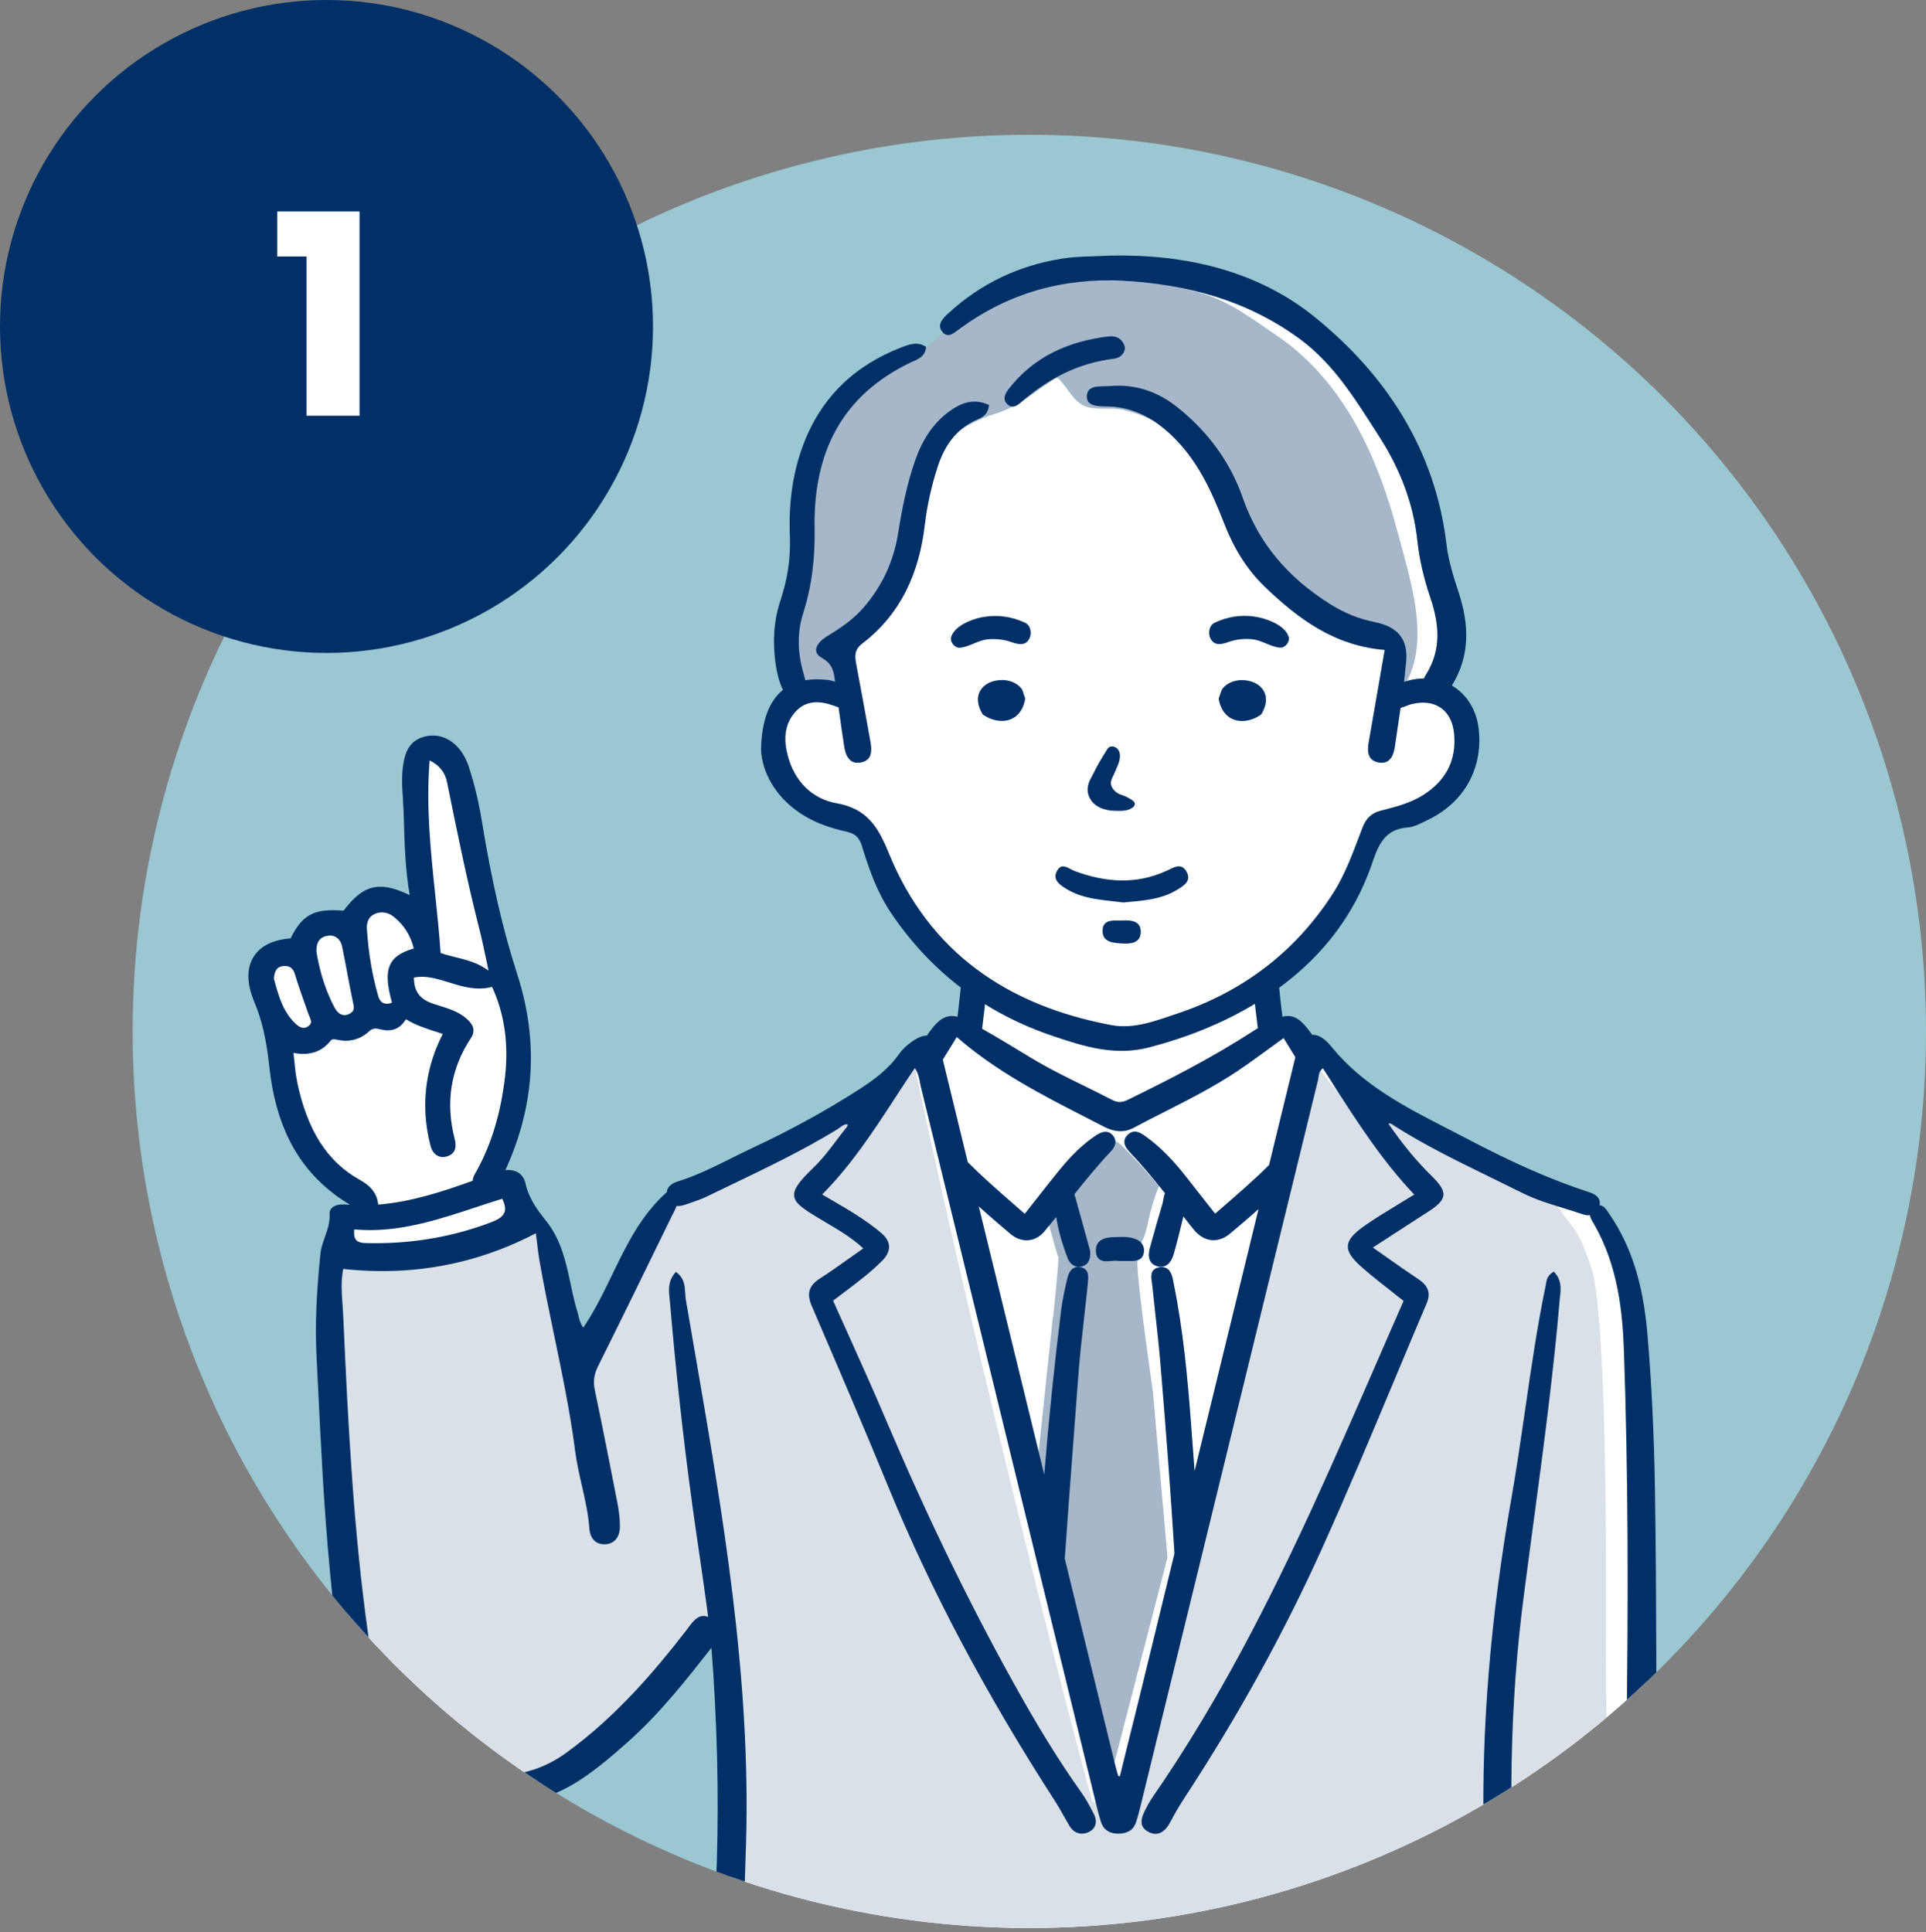 <?xml version="1.0" encoding="UTF-8"?>
<svg id="_レイヤー_2" data-name="レイヤー_2" xmlns="http://www.w3.org/2000/svg" xmlns:xlink="http://www.w3.org/1999/xlink" viewBox="0 0 225.04 225.8">
  <rect x="0" y="0" width="225.04" height="225.8" fill="#808080" stroke="none"/>
  <defs>
    <style>
      .cls-1 {
        fill: none;
      }

      .cls-2 {
        fill: #a6b7ca;
      }

      .cls-3 {
        fill: #003067;
      }

      .cls-4 {
        fill: #003067;
      }

      .cls-5 {
        fill: #d9e0e8;
      }

      .cls-6 {
        fill: #fff;
      }

      .cls-7 {
        fill: #9bc7d3;
      }

      .cls-8 {
        clip-path: url(#clippath);
      }
    </style>
    <clipPath id="clippath">
      <circle class="cls-1" cx="120.27" cy="120.52" r="104.77"/>
    </clipPath>
  </defs>
  <g id="_レイヤー_6" data-name="レイヤー_6">
    <g>
      <circle class="cls-7" cx="120.27" cy="120.52" r="104.77"/>
      <g class="cls-8">
        <g id="_指差し" data-name="指差し">
          <path id="white" class="cls-6" d="M107.59,41.01c-5.44,2.51-11.33,6.96-13.57,14.14-.71,5.33-.57,11.64-1.88,16.82-.43,2.02-.24,4.58,0,5.64.24,1.06,1.3,1.79.53,3.04-.77,1.26-1.98,1.51-2.51,3.58-1.87,11.86,7.94,9.46,10.77,13.52,4.61,8.57,5.58,11.57,13.14,18.02l-.34,3.96c-4.46.64-3.69,3.23-5.6,3.63-1.59.23-1.01-.74-2.61.95-3.05,3.66-18.53,12.21-22.95,14.01-2.75,1.21-3.58.72-4.67,2.08-1.08,1.35-11.37,19.61-11.37,19.42s-1.88-14.11-2.8-15.7c-.92-1.59-1.98-.68-2.71-2.42-.72-1.74-1.3-3.28-1.3-3.28l-2.8-.34c5.51-10.54,4.02-19.08.48-30.88-1.63-5.15-2.25-17.06-6.13-19.7-4.2.55-3.16,7.5-3.29,11.88.24,3.62,1.69,6.72.68,6.81-1.01.1-2.13-2.13-3.62-1.64-1.5.48-2.1,2.37-3.61,3.19-1.51.82-2.28-.14-3.78.48-1.5.63-2.13,1.11-2.66,2.32-.53,1.21-.87.66-2.17,1.39-1.3.73-2.95.25-2.46,2.57.48,2.32,1.79,4.15,2.08,6.14-.16,5.34.6,12.01,5.52,16.04,2.31,1.98,5.01,2.75,4.82,3.86-.19,1.11.4.99-1.98,1.74-2.38.75-1.16,1.16-1.35,3.19-.19,2.03-1.11,1.88-1.01,5.8,1.49,11.74-1.35,43.02,8.4,53.53,3.87,3.91,2.9,3.04,8.94,3.96,11.14,2.88,24.71-14.9,28.89-19.37,0,0,.48,15.8.77,23.19.29,7.39-2.22,36.11-2.22,36.11,0,.07,109.08.07,109.08,0,0-.41,0-52.97,0-52.97-.62-7.96,1.01-42.33-3.77-52.08-2.15-2.66-1.5-3.19-3.77-3.89-2.27-.7-20.82-9.11-23.82-11.23-3-2.13-5.31-6.75-7.29-6.68-1.98.07-1.4-.84-2.51-1.43-1.11-.59-1.39-1.16-1.93-.39-.54.77-.95-4.4-.95-4.4,0,0-.77-.24,1.78-2.51,2.55-2.27,6.76-7.63,8.2-11.11,1.45-3.48.1-5.12,2.95-6.04,2.85-.92,4.64-.48,6.57-2.13,1.93-1.64,4.01-8.84,3.24-10.34-.77-1.5-1.98-.92-2.27-2.71-.29-1.79.19-.82.68-3.82.62-4.83-2.92-16.34-3.04-21.17-7.12-19.68-31.26-32.08-50.57-21.15-3.77,2.09-4.71,5.67-8.17,6.34Z"/>
          <g id="color">
            <path class="cls-5" d="M84.36,240.77c-.48,3.68-.82,7.94-.82,7.94h105.18l-1.07-51.41c-.07-6.46.4-39.23-1.51-48.52-1.87-5.74-2.23-4.87-4.36-8.12-4.94-1.47-20.93-9.94-25.75-13.44-1.55-1.49-1.74-2.95-2.9-2.72-1.15.23-1,2.39-1,2.39l-2.8,12.02c-5.33,19.66-11.29,51.2-18.24,70.7-1.21,1.64-3.4,1.04-3.49.8-6.53-24.05-15.91-62.7-20.98-87.04-7.48,6.87-18.34,11.65-26.72,15.66-3.54,5.25-7.32,10.7-8.77,16.95-.42,2.2-2.65,2.72-4.36,1.99-1.09-4.42-1.93-8.88-2.69-13.36-.34-1.99-3.18-3.08-4.8-1.95-4.64,3.88-10.58,3.91-16.28,3.56-2.17-1.83-5.72.81-4.44,3.4-1.56,7.06.35,14.31.98,21.39,1.11,9.73,1.13,20.07,4.77,29.22,2.91,8.99,15.27,11.16,22.83,6.77,7.23-4.23,11.6-11.98,17.2-17.99,2.29,18.93.97,33.21,0,51.76Z"/>
            <path class="cls-2" d="M123.02,153.89l-2.38,22.59c.74,1.98,1.13,4.07,1.55,6.17.66,3.32,1.67,6.56,2.42,9.86.82,3.6,2.09,7.04,3.02,10.6.53,2.03.96,4.09,1.37,6.15.37-.37.59-.89.59-.89l6.83-26.39s-1.69-19-1.69-19.18-1.77-12.1-1.82-14.98c-.06-2.88.53-1.75,1.18-4.76.65-3.01,1.34-4.47,1.34-4.47,0,0-3.68-4.25-4.76-5.06-.42-.31-1.13-.38-1.84-.35-2.28,2.43-4.66,4.75-7.07,7.04.57,2.07,1.79,6.52,1.89,6.67.13.19-.6,7.02-.6,7.02Z"/>
            <path class="cls-2" d="M164.71,67.48c-.43-1.8-.94-3.54-1.36-5.13-2.32-8.84-6.28-17.81-14.24-23.19-2.74-1.85-5.19-3.77-8.42-4.81-3.2-1.03-6.58-1.41-9.94-1.53-3.84-.14-7.79.06-11.48,1.23-1.91.61-3.45,1.56-5.14,2.55-1.44.85-3.15,1.31-4.31,2.56-1.27,1.36-3.63,3.02-3.63,3.02,0,0-5.47,3.18-7.9,5.77-3.41,3.63-5.16,7.86-5.26,12.83-.05,2.45.33,4.91,0,7.34-.27,1.97-1,3.85-1.42,5.79-.31,1.47-.45,3.05-.03,4.52.24.84.52,2.72,1.7,2.65,1.33-.08,2.36,0,3.62,0,.74,0,1.28,1.46,1.84.93.54-.5,0-4.04-.02-4.82,0-.42,0-.86.12-1.26.17-.54.56-.98.93-1.41,3.49-4.12,5.92-9.08,7-14.31.47-2.26.72-4.71,1.96-6.73,1.45-2.34,4.93-4.33,7.53-5.12,2.67-.8,4.64-2.59,6.93-4.06.1-.06.2-.13.32-.12.12.01.22.1.3.19,1.04,1.12,1.72,2.75,3.21,3.18,1.39.4,2.83.02,4.26.36,1.48.35,2.91.91,4.23,1.64,4.58,2.51,7.04,6.99,9.04,11.52,2.02,4.57,5.02,8.4,9.61,10.75,2.32,1.19,5.45,1.68,7.32,3.54,1.43,1.43,1.52,3.4,1.31,5.27.54.06,1.02-.03,1.39-.65,2.13-3.67,1.55-8.25.52-12.51Z"/>
          </g>
          <g id="outline">
            <g>
              <path class="cls-4" d="M130.88,144.55h-.3c-.78.02-1.66.03-2.16.55-.27.28-.4.66-.37,1.14.06,1.14.96,1.14,1.26,1.14.18,0,.37-.02.57-.03.18-.02.35-.03.51-.03.12,0,.22,0,.3.03h.03s.7,0,.7,0c.12,0,.71,0,.71,0,.46,0,1.54,0,1.54-1.22,0-.84-.58-1.36-1.74-1.54-.23-.04-.47-.05-.76-.05-.1,0-.19,0-.29,0Z"/>
              <path class="cls-4" d="M130.79,225.09c-.06,0-.13,0-.19,0-1.45,0-2.21.78-2.28,2.33-.03.65.17,1.21.57,1.62.46.48,1.16.74,2.02.74h.12c1.5-.04,2.5-1.02,2.48-2.42-.02-1.47-.88-2.19-2.71-2.27Z"/>
              <path class="cls-4" d="M194.04,247.22c-.2-3.72-.13-7.5-.06-11.16.06-3.12.12-6.35,0-9.51-.37-10.71-.41-21.61-.45-32.14-.02-6.68-.05-13.6-.16-20.4-.11-6.59-.4-12.56-.89-18.24-.5-5.8-1.9-10.2-4.4-13.85-.04-.06-.08-.12-.13-.19-.26-.41-.56-.86-1.05-.89.21-1.06-.85-1.41-1.22-1.53-4.35-1.41-8.77-3.35-14.34-6.28-.76-.4-1.53-.79-2.3-1.19-4.83-2.48-9.83-5.04-13.46-9.52-.75-.93-1.48-1.4-2.16-1.4-.03,0-.06,0-.09.01-1.04-1.46-1.8-2.21-2.86-2.21-.2,0-.41.03-.63.08-.14-1.12-.26-2.23-.37-3.3-.1-.95-.91-1.45-1.66-1.45-.43,0-.83.16-1.08.44-.24.26-.34.62-.3,1.04.16,1.51.34,3.06.54,4.62-.17.09-.33.19-.49.3-4.87,3.16-9.94,5.74-14.69,8.06-.37.18-.67.26-.96.26s-.59-.09-.94-.27c-1.1-.57-2.22-1.13-3.31-1.66-2.08-1.02-4.23-2.08-6.24-3.31-1.88-1.15-3.73-2.26-5.59-3.32.2-1.58.38-3.15.54-4.67.04-.41-.06-.77-.3-1.04-.25-.28-.65-.44-1.08-.44-.75,0-1.56.5-1.66,1.45-.11,1.07-.24,2.18-.37,3.3-.23-.05-.44-.09-.64-.09-.91,0-1.65.51-2.56,1.76l-.38.53s-.02,0-.03,0c-.5,0-1.08.25-1.79.76-.61.44-1.09.91-1.42,1.38-1.25,1.8-3,3.06-4.54,4.06-3.9,2.52-8.11,4.83-12.52,6.89-.85.4-1.71.83-2.54,1.24-2.02,1.01-4.1,2.05-6.3,2.73-.56.17-.95.46-1.14.83-.07.13-.1.27-.11.41-3.01,2.67-4.72,6.2-6.37,9.62-1.01,2.09-2.06,4.26-3.39,6.2-.34-.47-.45-.91-.55-1.33-.04-.16-.08-.31-.12-.47-.34-1.09-.59-2.24-.82-3.34-.54-2.53-1.1-5.14-2.89-7.37-.99-1.23-1.98-2.58-2.36-4.29-.23-1.04-.96-1.61-2.06-1.61-.1,0-.2,0-.3.02,3.45-7.59,3.9-15.1,1.37-22.94-1.66-5.13-2.97-10.82-4.13-17.9-.36-2.24-.88-4.36-1.52-6.32-.74-2.24-2.35-3.63-4.2-3.63-.26,0-.52.03-.78.08-1.34.29-2.14,1.08-2.51,2.5-.41,1.61-.31,3.24-.2,4.83.03.5.06,1.01.08,1.51l.03.92c.08,2.83.16,5.75.68,8.81-1.42-.68-2.48-.98-3.43-.98-1.53,0-2.78.81-4.31,2.8-.46-.04-.87-.06-1.25-.06-2.47,0-3.72.83-4.93,3.3-2.03.14-3.52.87-4.31,2.13-.84,1.34-.82,3.14.05,5.23.91,2.17,1.44,4.45,1.78,7.64.7,6.57,3.09,11.37,7.33,14.68.46.37.95.72,1.51,1.07.11.07.21.13.31.2.09.06.17.12.24.18-.18-.01-.36-.02-.54-.04-.08,0-.17-.01-.26-.01-.27,0-.95.04-1.32.44-.17.18-.24.4-.23.65.06.98-.25,1.88-.56,2.75-.23.65-.45,1.27-.51,1.91-.49,4.82-.63,8.49-.46,11.92l.16,3.23c.35,7.23.71,14.71,1.42,22.05l.04.43c.5,5.21,1.02,10.6,3.09,15.63,2.82,6.84,9.19,11.27,16.23,11.27h0c3,0,6.03-.82,8.76-2.36,2.44-1.38,4.65-3.32,6.59-5.03,3.8-3.35,6.96-7.39,9.75-10.95.04-.05.07-.09.1-.14.18,2.09.31,4.26.43,6.64.42,8.17.41,16.31-.05,24.18-.07,1.17-.15,2.34-.23,3.51-.2,2.66-.35,5.37-.5,7.99-.22,4.02-.46,8.18-.87,12.26-.08.75-.25,2.49,1.46,2.71.1.01.19.02.27.02,1.21,0,1.49-1.1,1.6-2.17.95-9.32,1.57-19.62,1.94-32.41.56-19.38-2.77-38.67-5.99-57.32-.35-2.04-.7-4.07-1.05-6.11-.04-.23-.05-.48-.07-.74-.04-.8-.09-1.7-.98-2.4l-.1-.08-.09.1c-.86,1-.76,2.03-.65,3.03.01.14.03.27.04.41.68,8,1.55,15.94,2.6,23.61.26,1.91.54,3.82.82,5.73.29,2.02.59,4.03.86,6.05.06.46.12.93.18,1.39-.18-.07-.35-.11-.52-.11-.79,0-1.32.72-1.84,1.42-.09.12-.18.24-.26.35-3.4,4.39-8.07,9.98-14.07,14.3-2.34,1.68-5.09,2.57-7.95,2.57-2.72,0-5.34-.81-7.59-2.34-5.4-3.67-6.84-9.46-7.49-14.09-1.7-12.1-2.33-24.05-2.92-37.31-.02-.42-.05-.85-.08-1.27-.1-1.34-.2-2.73.08-4.18,1.56.17,3.12.25,4.63.25,6.27,0,12.29-1.49,17.88-4.42.05.38.09.74.13,1.07.09.76.17,1.41.28,2.06.51,2.94,1.13,5.92,1.73,8.8.92,4.43,1.87,9,2.46,13.57.17,1.34.48,2.67.77,3.96.37,1.63.76,3.32.88,5.03.08,1.16.72,1.85,1.72,1.85.06,0,.13,0,.19,0,1.06-.09,1.66-.85,1.66-2.1,0-.84-.1-1.75-.3-2.77-.82-4.21-1.7-8.71-2.63-13.14-.21-1-.1-1.83.36-2.76,3-6.02,5.95-12.07,8.72-17.75.04-.08.09-.17.13-.25.12-.23.25-.48.33-.76.06,0,.12.01.18.01.26,0,.54-.06.87-.17l.41-.14c.69-.24,1.41-.48,2.08-.8.91-.44,1.83-.88,2.74-1.32,4.17-2,8.49-4.07,12.51-6.53.11-.07.21-.14.31-.22.26-.19.5-.37.79-.37.03,0,.06,0,.09,0,.06.14-.01.24-.13.39l-.04.04c-.38.47-.74.95-1.11,1.44-.83,1.1-1.69,2.23-2.69,3.19-1.75,1.68-2.35,2.55-2.26,3.32.1.87,1.07,1.5,2.94,2.63.29.18.59.35.89.53,1.43.85,2.92,1.72,4.25,2.96-.53.37-1.03.73-1.53,1.08-1.23.87-2.39,1.7-3.59,2.47-1.24.81-1.52,1.75-.91,3.16l.46,1.07c2.84,6.62,5.78,13.46,8.56,20.24,4.97,12.08,11.34,24.06,19.45,36.63.33.51.63,1.04.92,1.56.25.44.5.9.77,1.33.34.55.84.85,1.41.85.25,0,.51-.06.76-.17.4-.18.67-.46.79-.8.14-.39.09-.86-.16-1.34-.55-1.1-1.02-1.9-1.52-2.6-2.56-3.6-5.05-7.63-8.06-13.07-5.21-9.42-10.04-19.4-14.76-30.51-1.36-3.2-2.81-6.42-4.21-9.54-.64-1.41-1.27-2.83-1.91-4.25.43-.33.86-.66,1.29-.98,1.58-1.19,3.07-2.31,4.43-3.67.56-.56.83-1.12.82-1.68-.02-.54-.31-1.06-.88-1.55-.99-.86-2.08-1.59-3.01-2.19-.88-.57-1.79-1.09-2.75-1.65-.38-.22-.78-.45-1.18-.69,3.38-3.4,5.96-7.35,8.45-11.17.77-1.19,1.57-2.41,2.38-3.6.38.56.49,1.1.59,1.63.03.17.06.34.1.5,5.2,21.25,10.39,42.5,15.58,63.76l4.78,19.56c.21.88.43,1.79.71,2.66.28.88.98,1.35,2.01,1.35h.05c1.07-.02,1.75-.47,2.04-1.36.23-.71.41-1.43.6-2.22l4.13-16.9c5.5-22.52,11-45.03,16.51-67.54.03-.11.05-.23.06-.35.06-.4.12-.78.52-1.07.32.49.63.98.94,1.47,2.91,4.56,5.92,9.28,9.74,13.29-.61.38-1.2.74-1.79,1.09-1.38.84-2.69,1.63-3.94,2.5-1.4.97-1.99,1.67-2.03,2.41-.04.73.46,1.48,1.73,2.58,1.11.96,2.26,1.87,3.39,2.75.47.37.93.73,1.39,1.1-1.11,2.53-2.22,5.06-3.31,7.58-2.43,5.58-4.95,11.35-7.53,16.96-6.38,13.82-12.03,24.06-18.32,33.2-.34.49-.65,1-.92,1.53-.36.69-.67,1.37-.48,1.97.11.34.37.61.78.82.27.14.54.21.8.21.67,0,1.27-.49,1.76-1.45.46-.89,1.01-1.83,1.79-3.02,6.16-9.43,11.49-19.11,15.85-28.77,2.94-6.5,5.74-13.19,8.45-19.66,1.27-3.04,2.54-6.07,3.83-9.1.5-1.17.19-2.05-1.01-2.84-1.22-.81-2.43-1.66-3.7-2.56-.51-.36-1.04-.73-1.58-1.11l1.97-1.28c1.54-1,3-1.95,4.46-2.89,1.04-.66,1.74-1.25,1.81-1.93.07-.69-.52-1.43-1.43-2.32-1.69-1.66-3.29-3.59-5-6.06.05-.02.1-.02.15-.02.15,0,.27.08.39.17.03.02.07.05.1.07,3.61,2.3,7.5,4.2,11.27,6.04,1.26.61,2.51,1.23,3.76,1.85,1.51.76,3.14,1.26,4.72,1.74.75.23,1.53.47,2.28.73.24.08.48.13.7.13.06,0,.12,0,.18-.01.05.3.22.6.38.87l.09.15c2.81,4.89,3.36,10.33,3.51,15,.47,13.85.55,27.95.26,47.13l.04,1.86c.23,10.46.52,23.47.3,36.6-.02.92.05,1.85.12,2.75.03.37.06.74.08,1.11.05.81.14,2.31,1.72,2.31h0c.54,0,.96-.15,1.24-.45.47-.5.5-1.3.46-2.03ZM50.21,88.86c1.18.6,1.8,1.4,2.05,2.63l.06.32c1.12,5.52,2.28,11.23,3.7,16.79.29,1.14.53,2.3.79,3.52.09.42.18.85.27,1.3-1.24-.92-2.57-1.25-3.86-1.57-.61-.15-1.19-.29-1.74-.49-.15-2.29-.4-4.61-.63-6.86-.53-5.07-1.08-10.31-.65-15.64ZM43.82,106.78c.27-.11.54-.16.81-.16.5,0,.97.18,1.4.53,1.18.95,1.94,2.15,2.32,3.68-1.59.47-2.43,1.08-2.82,2.03-.38.94-.3,2.23.27,4.3-.22.09-.43.13-.61.13-.61,0-.88-.48-.99-.88-.69-2.36-1.13-4.92-1.33-7.84-.03-.41,0-1.42.96-1.78ZM38.36,109.33c.07,0,.13-.01.2-.01.71,0,1.25.49,1.41,1.28.22,1.05.42,2.13.62,3.17v.06c.2.98.38,1.97.58,2.95.02.09.04.18.06.27.15.64.25,1.11-.43,1.43-.19.09-.38.14-.55.14-.61,0-.99-.56-1.17-.9-1.28-2.41-1.85-4.89-2.11-6.53-.03-1.13.42-1.73,1.4-1.85ZM32,114.38c.06-.93.36-1.39,1-1.48.11-.02.21-.02.3-.02.6,0,.96.3,1.15.94.42,1.4.92,2.79,1.4,4.13l.19.54c.04.1.08.2.12.3.2.48.34.79-.15,1.13-.18.13-.36.19-.54.19-.28,0-.57-.15-.91-.46-1.5-1.4-2.01-3.27-2.5-5.08l-.06-.19ZM34.7,126.28c-.15-.72-.23-1.47-.31-2.3-.03-.31-.06-.63-.1-.95.41.08.79.12,1.15.12,1.32,0,2.37-.51,3.2-1.55.09-.11.19-.16.34-.16.11,0,.24.03.36.05h.05c.34.08.68.12,1,.12,1.05,0,1.98-.38,2.78-1.13.22-.2.44-.29.71-.29.15,0,.31.02.52.08.32.08.62.13.9.13.91,0,1.62-.44,2.13-1.3,1.08.67,2.26,1.05,3.52,1.46.26.09.53.17.79.26-1.57,3.07-2.23,6.22-2.01,9.63.08,1.1.27,2.24.56,3.39.21.86.76,1.37,1.45,1.37.18,0,.36-.03.55-.1.84-.28,1.11-.97.83-2.05-1.09-4.24-.46-8.19,1.9-11.75.72-1.09,0-1.87-.69-2.43-.91-.72-1.99-1.05-3.08-1.39-.18-.06-.37-.11-.55-.17-1.64-.53-2.32-1.43-2.34-3.09.3-.06.61-.09.93-.09,1.05,0,2.09.32,3.18.66,1.13.35,2.3.71,3.53.71.52,0,1.01-.06,1.49-.19,1.42,3.03,1.95,6.61,1.53,10.39-.51,4.5-1.68,8.28-3.58,11.56-.12.22-.19.45-.22.71-3.56,1.29-7.22,2.47-11.02,2.78-.03-.19-.06-.38-.1-.55-.27-.98-.9-1.7-2.06-2.34-3.82-2.12-6.16-5.8-7.35-11.56ZM58.93,141.68c-.16.43-.61.78-1.4,1.09-4.29,1.66-8.89,2.5-13.68,2.5-.32,0-.63,0-.95-.01-.61-.01-1.04-.08-1.29-.37-.21-.24-.28-.65-.22-1.23.6.05,1.21.08,1.82.08,4.32,0,8.39-1.35,12.34-2.65,1.02-.34,2.08-.69,3.13-1.01.33.67.41,1.19.26,1.6ZM148.31,136.11c-1.83,1.82-3.81,3.53-5.88,5.32l-.45.39-1.01-1.28c-.83-1.05-1.6-2.04-2.38-3.03-1.59-2.04-3.08-3.53-4.67-4.68-.35-.25-.83-.6-1.32-.6-.3,0-.58.12-.83.37-.88.86-.07,1.7.31,2.11,1.42,1.5,2.75,3.11,4.04,4.72-.1.24-.15.52-.19.75-.03.15-.05.3-.09.43-.43,1.46-.96,3.27-1.43,5.01-.16.57-.52,1.91.75,2.33.17.06.34.08.49.08.71,0,1.22-.52,1.51-1.55.37-1.28.68-2.59.99-3.84.04-.16.08-.32.12-.49.39.5.78,1,1.18,1.49.67.84,1.48,1.28,2.35,1.28h0c.65,0,1.31-.26,1.91-.76,1.1-.92,2.23-1.88,3.34-2.88-2.49,10.2-4.98,20.41-7.47,30.61-.14-1.86-.28-3.73-.42-5.6-.38-5.02-.89-10.84-2.05-16.45l-.02-.12c-.13-.66-.33-1.66-1.35-1.66-.1,0-.22.01-.33.03-1.08.21-.92,1.17-.82,1.78.02.11.03.21.04.31.11,1.08.23,2.15.35,3.22.22,1.95.44,3.96.61,5.96.67,7.99,1.21,15.29,1.64,22.17-1.24,5.07-2.48,10.15-3.71,15.22-.6,2.47-1.21,4.93-1.83,7.4l-.84,3.41-.19-.02-.11-.38c-.1-.35-.19-.69-.28-1.04-1.95-8-3.91-15.99-5.86-23.99.31-4.52.65-9.03.96-13.09.2-2.62.4-5.24.59-7.86.18-2.52.47-5.07.75-7.58.14-1.24.28-2.47.4-3.71v-.1c.07-.59.18-1.58-.96-1.73-.06,0-.12-.01-.18-.01-.96,0-1.19,1.03-1.27,1.36-.27,1.17-.55,2.37-.7,3.59-.77,6.13-1.43,12.5-1.99,19.31-1.98-8.13-3.97-16.25-5.95-24.38-.57-2.32-1.13-4.64-1.7-6.96,1.24,1.13,2.51,2.21,3.72,3.23.57.48,1.22.73,1.87.73h0c.79,0,1.51-.36,2.09-1.05.46-.55.92-1.11,1.37-1.67.22,1.46.65,3.01,1.34,4.82.24.62.74,1.01,1.31,1.01.15,0,.3-.03.45-.08.95-.32.89-1.39.87-1.74v-.03s-.45-1.63-.45-1.63c-.45-1.63-.91-3.32-1.39-5.02,1.36-1.7,2.76-3.42,4.27-5.01.59-.62.68-1.28.26-1.81-.25-.31-.55-.47-.9-.47-.32,0-.67.13-1.08.4-1.49.99-2.87,2.3-4.36,4.14-.92,1.13-1.82,2.28-2.77,3.49-.4.51-.81,1.03-1.23,1.56-.41-.36-.82-.72-1.23-1.08-1.91-1.66-3.73-3.26-5.42-4.95-.25-1.02-.5-2.05-.75-3.07l-2.17-8.92c.32-.51.64-1.02.96-1.55.22-.36.44-.72.67-1.09,4.64,4.04,9.94,6.76,15.06,9.38.68.35,1.36.7,2.04,1.05.75.39,1.42.58,2.04.58.52,0,1.01-.13,1.51-.39,1.19-.64,2.41-1.26,3.6-1.86,2.85-1.45,5.79-2.94,8.5-4.75,1.28-.86,2.5-1.75,3.79-2.69.54-.4,1.1-.8,1.65-1.2l.31.51c.36.59.71,1.16,1.06,1.72l-.21.87c-.95,3.91-1.91,7.81-2.86,11.72Z"/>
              <path class="cls-4" d="M181.54,148.6l-.1.06c-.63.41-.72.88-.79,1.29l-.03.17c-1,4.82-1.72,9.77-2.41,14.56-.49,3.37-.99,6.86-1.59,10.27-2.48,14.09-3.54,27.05-3.26,39.6.22,9.9.79,20.13,1.69,30.4l.04.51c.08.9.15,1.82.29,2.73.15,1.01.73,1.6,1.59,1.6h0c.06,0,.11,0,.17,0,.83-.07,1.34-.65,1.46-1.68.06-.47.06-.95,0-1.45-.47-4.21-.7-8.51-.92-12.66-.13-2.49-.27-5.05-.45-7.58-1.06-14.39-.81-27.36.78-39.68.37-2.88.76-5.75,1.14-8.63,1.15-8.57,2.34-17.44,3.09-26.22.01-.12.02-.25.04-.38.1-.91.2-1.94-.67-2.85l-.08-.08Z"/>
            </g>
            <g>
              <path class="cls-4" d="M172.79,85.33c-.23-2.37-1.43-4.22-3.15-5.22,2.14-3.45,2.03-7.1.81-10.83-.61-1.86-1.21-3.73-1.44-5.68-1.31-11.03-7.05-19.78-15.34-26.51-6.74-5.48-15.19-7.41-23.98-7.22-1.89.11-3.81.06-5.66.36-4.98.8-9.41,2.89-13.14,6.31-.61.55-1.51,1.34-.79,2.23.7.87,1.49.03,2.11-.41,5.69-4.13,11.99-5.92,19.05-5.54,7.55.4,14.55,2.32,20.65,6.82,4.04,2.98,6.61,7.28,9.27,11.42,2.36,3.67,3.95,7.69,4.42,12.07.25,2.3.78,4.51,1.52,6.7,1.03,3.04,1.34,6.04-.48,8.96-.1.16-.19.32-.26.49-.61,0-1.23.09-1.87.26-.15.04-.31.09-.46.14.09-.79.18-1.58.25-2.38.24-2.69-1.05-4.08-3.69-4.61-1.86-.37-3.57-1.08-5.21-2.11-4.8-3.02-8.3-6.97-10.19-12.4-1.47-4.21-4.07-7.73-7.59-10.55-2.33-1.87-4.94-2.77-7.9-2.52-1.03.09-2.77-.23-2.73,1.28.03,1.24,1.69,1.07,2.71,1.12,2.86.15,5.08,1.38,7.15,3.33,3.06,2.89,4.71,6.54,6.18,10.32,1.09,2.81,2.59,5.33,4.77,7.43,3.91,3.75,8.14,6.89,13.99,7.36-.66,3.82-1.27,7.33-1.88,10.85-.17,1.01-.1,2.01,1.07,2.28,1.32.3,1.83-.67,1.99-1.75.23-1.53.46-3.07.68-4.6.44-.12.9-.36,1.29-.45,2.73-.67,4.7.67,4.96,3.47.29,3.15-1,5.51-3.64,7.17-1.51.95-3.23,1.37-4.93,1.81-1.09.28-1.71.89-2.13,1.97-1.02,2.64-1.93,5.35-3.49,7.76-4.41,6.82-10.53,11.44-18.21,14-2.46.82-4.98,1.82-7.63,1.33-12.13-2.27-21.3-8.48-26.04-20.15-1.22-2.99-2.53-5.15-6.05-5.77-2.9-.51-4.93-2.57-5.72-5.51-.49-1.8-.48-3.65.85-5.15,1.19-1.35,2.75-1.35,4.36-.8.23.08.47.18.71.25.21,1.53.42,3.06.66,4.59.17,1.06.62,2.09,1.93,1.85,1.32-.24,1.33-1.33,1.14-2.41-.54-2.98-1.07-5.97-1.64-8.95-.18-.96-.31-1.77.65-2.51,4.58-3.5,6.69-8.32,7.34-13.91.27-2.28.78-4.52,1.48-6.71.79-2.47,2.15-4.48,4.63-5.58.6-.26,1.27-.54,1.39-1.7-1.78-.84-3.3-.25-4.69.78-1.96,1.45-3.17,3.46-3.96,5.75-.96,2.75-1.51,5.59-1.97,8.46-.52,3.27-1.87,6.18-4.05,8.69-1.21,1.4-2.72,2.41-4.28,3.36-1.04.63-1.9,1.77-.59,2.5,1.31.74,1.42,1.71,1.55,2.79-.3-.1-.62-.18-.93-.21-.92-.1-1.77-.09-2.54.04-.07-.28-.15-.56-.23-.84-.67-2.33-.76-4.7-.03-6.98,1.04-3.26,1.4-6.54,1.34-9.95-.16-8.68,3.07-15.48,11.26-19.38.72-.34,1.69-.61,1.76-1.81-.98-.66-1.96-.29-2.87.06-5.45,2.1-9.35,5.8-11.44,11.29-1.32,3.45-1.75,7.07-1.6,10.73.11,2.6-.28,5.09-1.1,7.55-.83,2.48-.92,5.03-.54,7.6.15.99.4,1.96.83,2.86-1.61,1.29-2.5,3.6-2.56,7.01.12,2.5,1.56,5.4,4.63,7.43,1.64,1.09,3.49,1.71,5.38,2.13,1.04.23,1.49.71,1.79,1.71.83,2.71,1.77,5.37,3.39,7.78,4.71,6.99,11.1,11.77,19.05,14.43,3.58,1.2,7.16,2.32,11.16,1.27,4.34-1.14,8.44-2.76,12.23-5.03,6.47-3.87,11.32-9.27,13.78-16.49.75-2.2,1.49-3.96,4.15-4.17.81-.06,1.61-.52,2.37-.89,4.19-2.02,6.39-5.92,5.94-10.47Z"/>
              <path class="cls-4" d="M123.51,101.75c-.6,1.07.36,1.68,1.17,2.17,2.03,1.21,4.35,1.24,6.57,1.54,2.18-.21,4.34-.31,6.25-1.46.82-.49,1.76-1.05,1.13-2.16-.6-1.06-1.48-.48-2.27-.11-3.57,1.66-7.16,1.39-10.75.07-.71-.26-1.53-1.08-2.09-.06Z"/>
              <path class="cls-4" d="M131.17,107.56c-.96.05-2.3-.24-2.34,1.17-.04,1.4,1.26,1.46,2.34,1.52,1.02.06,2.07-.09,2.12-1.27.07-1.35-1.07-1.47-2.13-1.42Z"/>
              <path class="cls-4" d="M130.48,89.72c.38-.77.48-1.47.28-1.93-.15-.34-.46-.55-.82-.57-.38,0-.53.26-.67.5l-.57.93c-.16.26-.32.52-.46.79-.12.22-.23.44-.34.66-.09.19-.19.38-.29.56l-.02.04c-.2.37-.41.76-.48,1.21-.11.65.09,1.3.55,1.83.51.58,1.25.82,1.78.92.35.07.7.08,1.05.09h.11c.09,0,.18,0,.27,0,.43,0,.76-.05,1.05-.16.5-.19.74-.47.66-.76-.05-.17-.23-.29-.43-.42l-.05-.03c-.2-.13-.4-.23-.57-.31-.13-.06-.26-.11-.39-.15-.17-.06-.34-.12-.49-.2-.26-.15-.49-.36-.65-.61-.13-.2-.19-.39-.2-.57-.01-.31.14-.62.28-.9.15-.29.28-.61.41-.95Z"/>
              <path class="cls-4" d="M117.03,79.47c-1.09,0-2.05.47-2.49,1.23-.31.52-.51,1.42.25,2.73l.04.06.06.04c.67.46,1.44.71,2.17.71h0c1.43,0,2.45-.96,2.72-2.56v-.08s-.34-1-.34-1l-.02-.04c-.48-.69-1.37-1.1-2.38-1.1Z"/>
              <path class="cls-4" d="M145.15,79.47c-1.01,0-1.9.41-2.38,1.1l-.02.04-.35,1v.08c.28,1.6,1.3,2.56,2.73,2.56h0c.72,0,1.49-.25,2.16-.71l.06-.04.04-.06c.77-1.31.56-2.2.25-2.73-.44-.76-1.4-1.23-2.49-1.23Z"/>
              <path class="cls-4" d="M114.76,72.12c-.38.07-.76.18-1.12.31-.9.33-2.08.9-2.48,1.93-.23.61.37,1.38,1.01,1.33,1.11-.1,2.07-.86,3.23-.98.93-.09,1.89.01,2.77.32.74.26,1.62.5,2.09-.38.32-.61.2-1.55-.49-1.88-1.59-.75-3.26-.97-5.01-.65Z"/>
              <path class="cls-4" d="M150.56,74.36c-.31-.81-1.11-1.34-1.88-1.69-.67-.3-1.36-.51-2.09-.62-1.62-.23-3.17.01-4.65.71-.69.33-.82,1.27-.49,1.88.47.89,1.35.64,2.09.38.88-.31,1.84-.42,2.77-.32,1.16.12,2.12.88,3.23.98.64.06,1.24-.72,1.01-1.33Z"/>
              <path class="cls-4" d="M131.45,40.66c-.21-1.04-.97-1.46-1.92-1.35-4.64.56-8.68,2.32-11.64,6.1-.42.54-.81,1.21-.21,1.81.65.65,1.28.09,1.77-.33,3.08-2.66,6.53-4.46,10.62-4.96.71-.09,1.26-.45,1.39-1.27Z"/>
            </g>
          </g>
        </g>
      </g>
    </g>
    <g>
      <circle class="cls-3" cx="38.15" cy="38.15" r="38.15"/>
      <path class="cls-6" d="M35.81,29.97h-3.42v-5.26h9.62v23.87h-6.2v-18.62Z"/>
    </g>
  </g>
</svg>